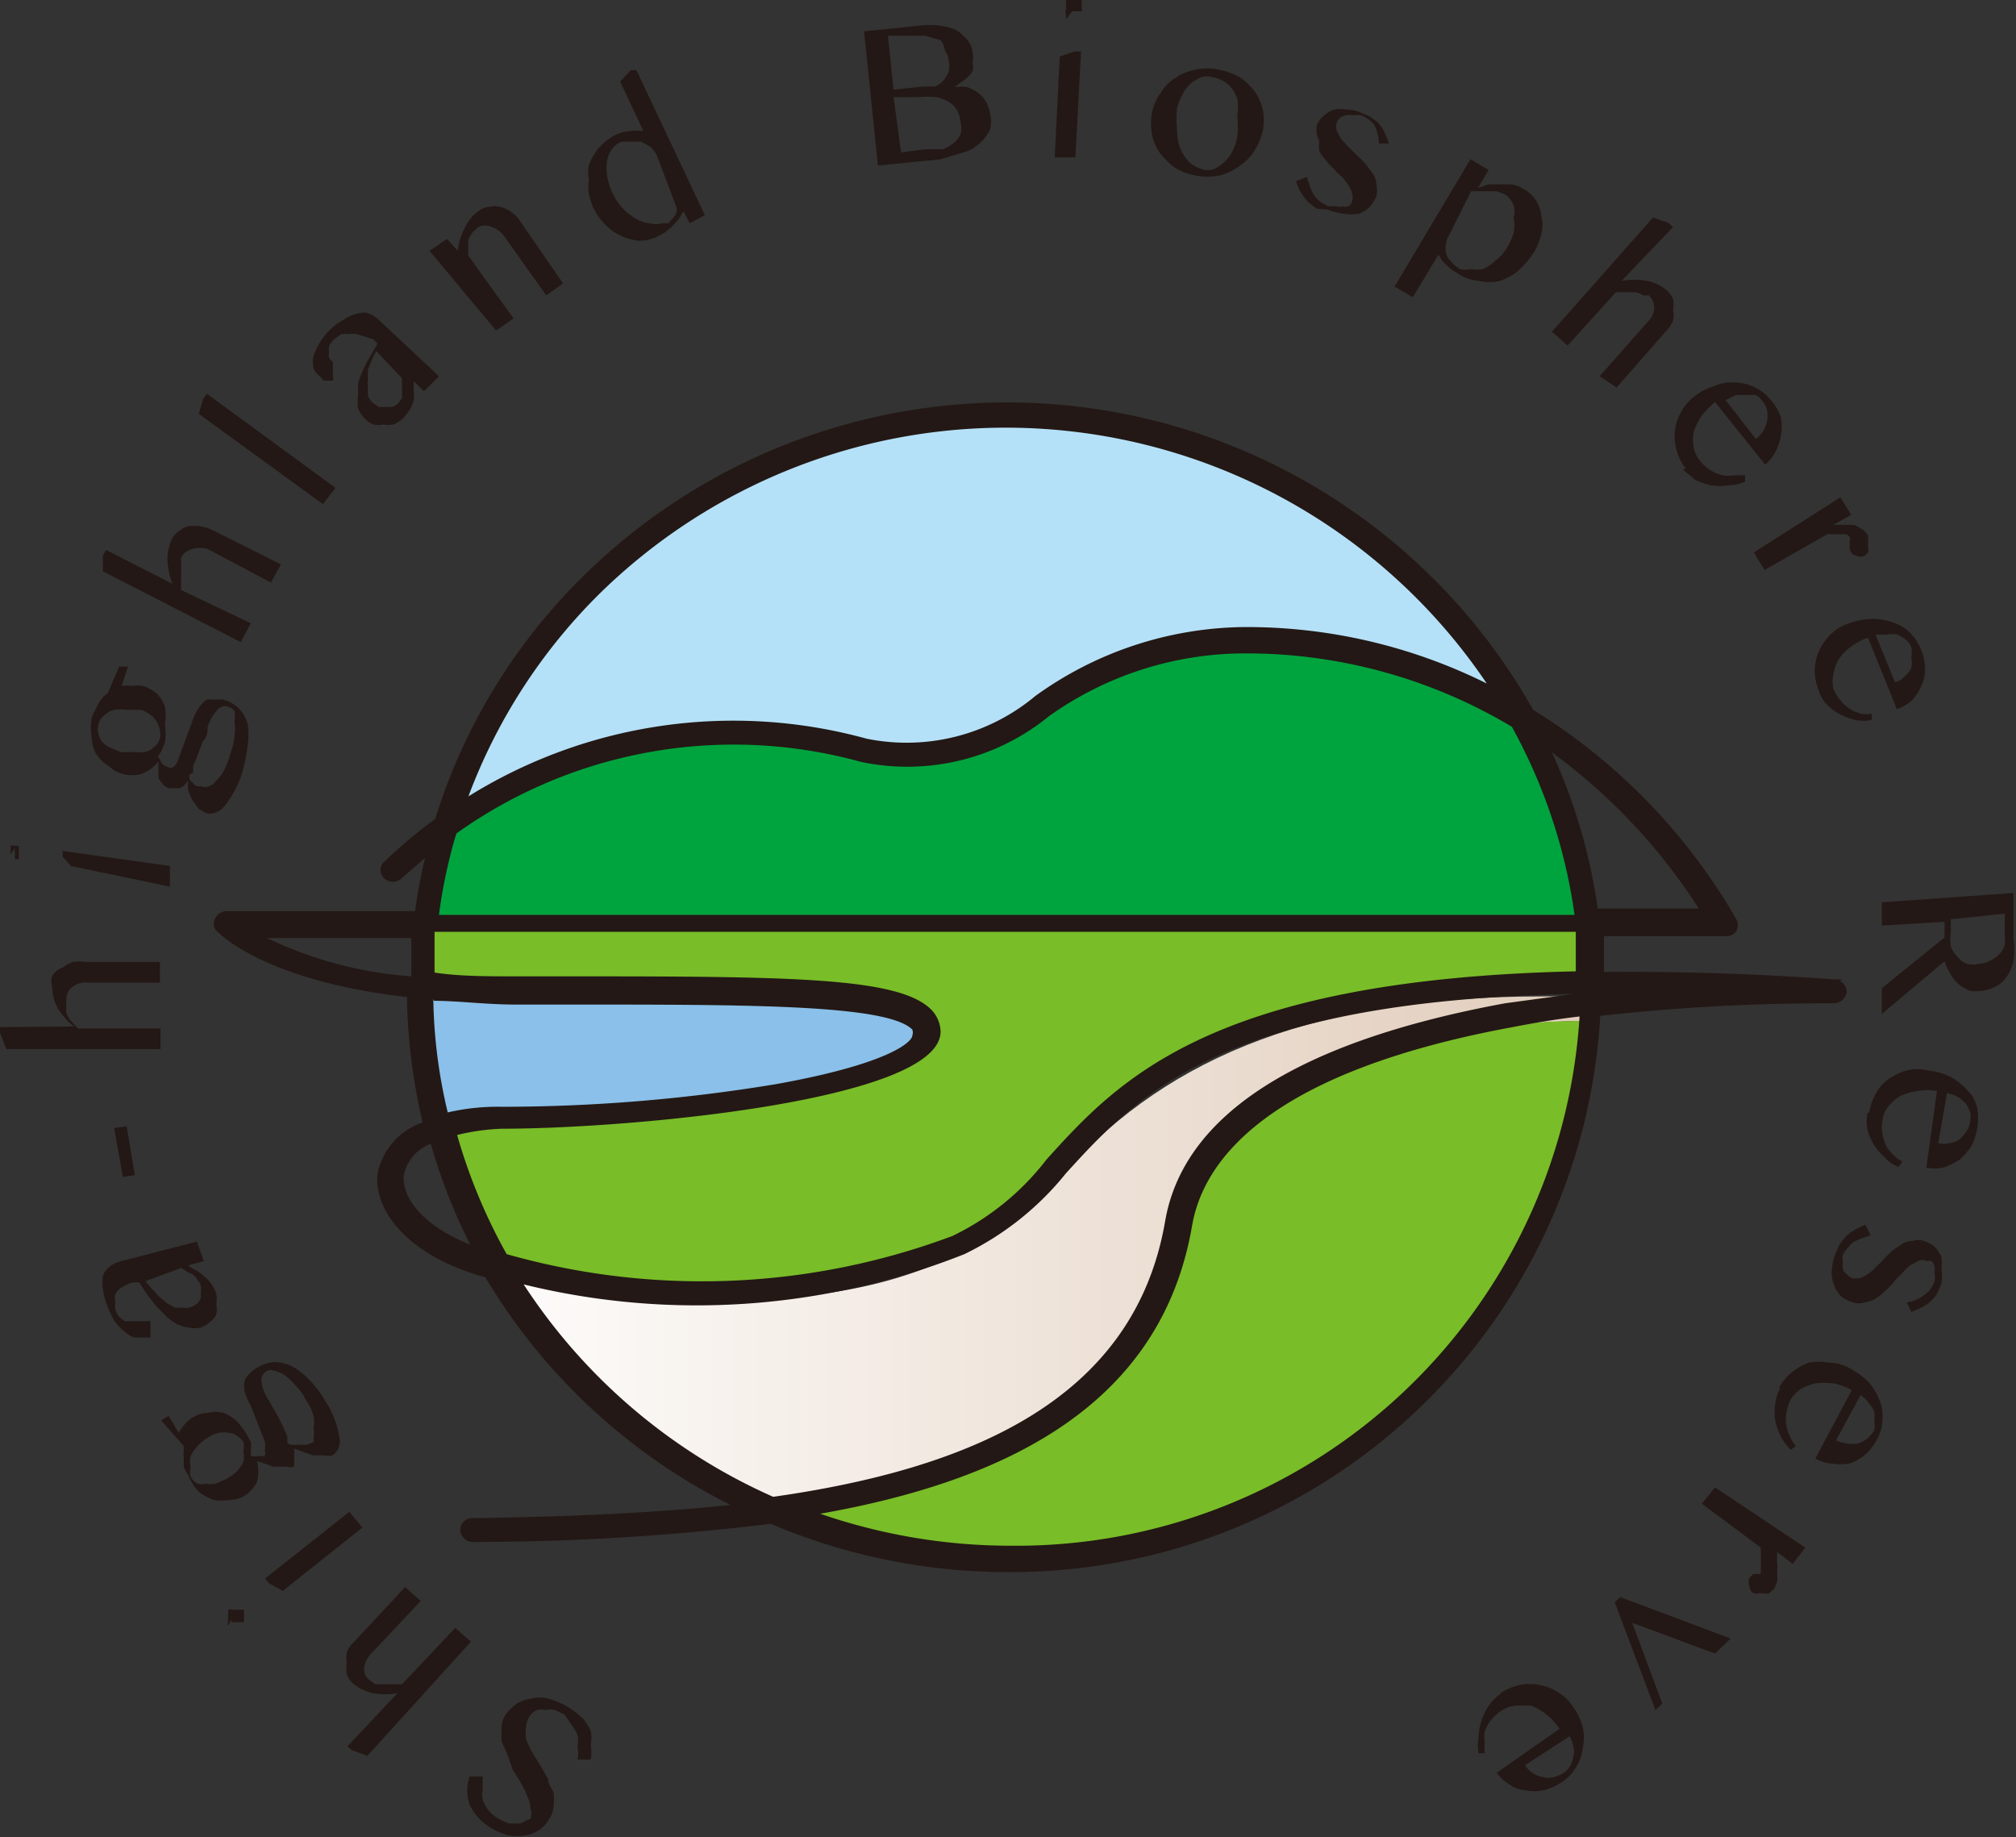 <svg xmlns="http://www.w3.org/2000/svg" xmlns:xlink="http://www.w3.org/1999/xlink" viewBox="0 0 32.15 29.3"><rect x="0" y="0" width="32.15" height="29.3" fill="#333333" stroke="none"/><defs><style>.cls-1{fill:none;}.cls-2{fill:#231815;}.cls-3{fill:#b5e1f8;}.cls-4{clip-path:url(#clip-path);}.cls-5{fill:url(#linear-gradient);}.cls-6{fill:#00a43e;}.cls-7{fill:#8ac0e9;}.cls-8{fill:#79bd28;}</style><clipPath id="clip-path"><path class="cls-1" d="M16.85,18.78c-2.37,2.71-6.66,1.93-8.82,1.43l-.12,0A9.34,9.34,0,0,0,12,24c3.62-.44,6.1-1.25,6.78-4.79.48-2.51,4.89-2.92,6.56-2.93,0-.13,0-.25,0-.39H24.6c-3.88,0-6.14,1.1-7.75,2.94"/></clipPath><linearGradient id="linear-gradient" x1="-609.95" y1="414.95" x2="-609.86" y2="414.95" gradientTransform="matrix(205.24, 0, 0, -205.24, 125193.38, 85185.01)" gradientUnits="userSpaceOnUse"><stop offset="0" stop-color="#fff"/><stop offset="1" stop-color="#e0cbb9"/></linearGradient></defs><g id="レイヤー_2" data-name="レイヤー 2"><g id="レイヤー_1-2" data-name="レイヤー 1"><path class="cls-2" d="M9,27.34l-.15-.07a.42.42,0,0,0-.16,0,.28.28,0,0,0-.13,0,.32.32,0,0,0-.12.11.34.34,0,0,0-.05.17.65.65,0,0,0,0,.19,2,2,0,0,0,.1.21l.13.21.12.21c0,.08.06.15.09.22a1.5,1.5,0,0,1,0,.22.46.46,0,0,1-.08.21.51.51,0,0,1-.38.25.71.71,0,0,1-.25,0,1,1,0,0,1-.29-.12.84.84,0,0,1-.34-.37.68.68,0,0,1,0-.45l.21,0a1.23,1.23,0,0,0,0,.2.37.37,0,0,0,0,.18.65.65,0,0,0,.09.16.51.51,0,0,0,.16.13.85.85,0,0,0,.17.08h.15a.22.22,0,0,0,.12-.05A.24.24,0,0,0,8.46,29a.23.23,0,0,0,0-.16.49.49,0,0,0-.05-.19,1.31,1.31,0,0,0-.1-.21,2.39,2.39,0,0,0-.13-.21L8.1,28,8,27.77a1.8,1.8,0,0,1,0-.22.36.36,0,0,1,.06-.2.77.77,0,0,1,.18-.18.52.52,0,0,1,.23-.08.54.54,0,0,1,.28,0,1.28,1.28,0,0,1,.54.31.76.76,0,0,1,.13.2.54.54,0,0,1,0,.22.65.65,0,0,1,0,.24l-.21,0a.47.47,0,0,0,0-.2.58.58,0,0,0,0-.19.69.69,0,0,0-.1-.17L9,27.34"/><path class="cls-2" d="M6.34,27a1.1,1.1,0,0,1-.41,0,.83.83,0,0,1-.31-.16.42.42,0,0,1-.09-.14.47.47,0,0,1,0-.17.61.61,0,0,1,0-.18.42.42,0,0,1,.11-.16l.82-.88.25.22-.79.84a.37.37,0,0,0-.11.23.2.2,0,0,0,.08.19l.1.07.12,0,.14,0h.16l.85-.9.25.22L5.86,28l-.25-.09-.07-.06Z"/><path class="cls-2" d="M3.64,25.93a.1.1,0,0,1,0-.07.15.15,0,0,1,0-.07.13.13,0,0,1,0-.06l0-.06a.08.08,0,0,1,.06,0h.07l.06,0,.06,0s0,0,0,.06a.25.25,0,0,1,0,.07s0,0,0,.07l0,0-.06,0H3.76l-.07,0,0-.05m.82-.45-.22-.12-.06-.08,1.34-1.06.21.25Z"/><path class="cls-2" d="M2.57,22.65l.12-.07.16.27a.71.71,0,0,1,.1-.14.45.45,0,0,1,.13-.11.55.55,0,0,1,.24-.07.52.52,0,0,1,.24,0,.65.65,0,0,1,.23.15A1.29,1.29,0,0,1,4,23a.37.37,0,0,1,0,.11l0,.11a.27.27,0,0,0,.12,0l.1,0a.11.11,0,0,0,0-.09.33.33,0,0,0,0-.15L4,22.42a1.07,1.07,0,0,1-.1-.23.5.5,0,0,1,0-.17A.31.31,0,0,1,4,21.89a.38.38,0,0,1,.12-.09.61.61,0,0,1,.26-.08.72.72,0,0,1,.28.07,1.24,1.24,0,0,1,.27.21,1.78,1.78,0,0,1,.25.33,1.46,1.46,0,0,1,.23.58.27.27,0,0,1-.11.3.28.28,0,0,1-.13,0H5l-.15-.05-.16-.06a.31.31,0,0,1,0,.09.27.27,0,0,1,0,.09l0,.06,0,.05a.18.18,0,0,1-.11,0H4.36l-.14-.05L4.1,23.3a.72.72,0,0,1,0,.33.58.58,0,0,1-.21.23.48.48,0,0,1-.24.06.67.67,0,0,1-.24,0,.8.8,0,0,1-.24-.13A.84.84,0,0,1,3,23.52a.54.54,0,0,1-.07-.13s0-.09,0-.13a.52.52,0,0,1,0-.11v-.09ZM3.88,23a.24.24,0,0,0-.1-.1.21.21,0,0,0-.13-.05.42.42,0,0,0-.16,0,.47.47,0,0,0-.15.06.74.74,0,0,0-.3.31.38.38,0,0,0,0,.17.38.38,0,0,0,0,.16.29.29,0,0,0,.11.11.22.22,0,0,0,.13,0,.47.47,0,0,0,.16,0l.16-.07a.83.83,0,0,0,.18-.13.44.44,0,0,0,.1-.15.35.35,0,0,0,0-.17.28.28,0,0,0,0-.15m.75.05.09,0h.17L5,23A.22.22,0,0,0,5,22.92a.32.32,0,0,0,0-.14.53.53,0,0,0,0-.2.81.81,0,0,0-.12-.25.92.92,0,0,0-.17-.24,1.2,1.2,0,0,0-.17-.16.52.52,0,0,0-.16-.07.16.16,0,0,0-.12,0,.17.17,0,0,0-.09.18.67.67,0,0,0,.11.28l.12.21.11.21.07.16a.8.8,0,0,1,0,.11"/><path class="cls-2" d="M3.14,19.8l.11.31L3,20.18a.57.57,0,0,0,.13.08.47.47,0,0,1,.12.09.57.57,0,0,1,.11.11.68.68,0,0,1,.09.17.55.55,0,0,1,0,.17.42.42,0,0,1,0,.16.29.29,0,0,1-.1.12.38.38,0,0,1-.15.09.46.46,0,0,1-.2,0,.7.7,0,0,1-.19-.06A.88.88,0,0,1,2.66,21l-.16-.16-.15-.19-.13-.2-.1,0a.78.78,0,0,0-.18.08.26.26,0,0,0-.1.11.2.2,0,0,0,0,.11.59.59,0,0,0,0,.13.32.32,0,0,0,.07.13l.08.06h.1l.09,0,.08,0h.08a.09.09,0,0,1,.06,0s0,0,0,.07,0,0,0,.07,0,0,0,.06l0,.06-.07,0H2.14a.54.54,0,0,1-.16-.1.87.87,0,0,1-.16-.17,1.75,1.75,0,0,1-.11-.24,1.08,1.08,0,0,1-.07-.27.64.64,0,0,1,0-.2.28.28,0,0,1,.1-.14.42.42,0,0,1,.16-.09Zm-.82.63.1.12.11.12.13.11.12.07a.43.43,0,0,0,.13,0,.25.25,0,0,0,.12,0,.31.31,0,0,0,.1-.05.28.28,0,0,0,.07-.09.42.42,0,0,0,0-.1.22.22,0,0,0,0-.11.2.2,0,0,0-.05-.09.27.27,0,0,0-.07-.08A.27.27,0,0,0,3,20.29l-.11-.07Z"/><polygon class="cls-2" points="1.82 17.99 2.02 17.96 2.15 18.74 1.96 18.77 1.82 17.99"/><path class="cls-2" d="M1.18,16.37a1.09,1.09,0,0,1-.27-.31.8.8,0,0,1-.08-.33.29.29,0,0,1,0-.16A.3.3,0,0,1,1,15.43a.61.61,0,0,1,.16-.09.64.64,0,0,1,.2,0H2.55v.33H1.4a.34.34,0,0,0-.26.08.24.24,0,0,0-.08.19.23.23,0,0,0,0,.11.37.37,0,0,0,0,.11.47.47,0,0,0,.07.12l.11.12H2.56v.33l-2.46,0L0,16.47v-.09Z"/><path class="cls-2" d="M.17,13.62a.14.14,0,0,1,0-.07l0-.06,0,0a.08.08,0,0,1,.07,0l.06,0,0,0,0,.06v.08a.25.25,0,0,1,0,.07l0,0-.06,0H.31s0,0-.07,0a.07.07,0,0,1,0-.05s0,0,0-.06a.09.09,0,0,1,0-.07m.89.29L1,13.66l0-.09,1.71.24,0,.33Z"/><path class="cls-2" d="M1.9,10.63l.14,0-.1.31a.57.57,0,0,1,.18,0,.47.47,0,0,1,.17,0,.72.72,0,0,1,.21.12.57.57,0,0,1,.13.21.77.77,0,0,1,0,.27,1.18,1.18,0,0,1,0,.31.73.73,0,0,0-.05.12l-.06.09.06.11a.24.24,0,0,0,.09.06.1.1,0,0,0,.1,0,.3.3,0,0,0,.08-.14l.21-.57a.82.82,0,0,1,.11-.23.51.51,0,0,1,.12-.13.33.33,0,0,1,.13,0,.39.39,0,0,1,.15,0,.54.54,0,0,1,.38.39,1.12,1.12,0,0,1,0,.33,2.45,2.45,0,0,1-.08.41,1.53,1.53,0,0,1-.28.55.3.3,0,0,1-.3.13l-.12-.07-.09-.12A1,1,0,0,1,3,12.6.94.94,0,0,1,3,12.45l-.06.07a.18.18,0,0,1-.07.05l-.07,0H2.7a.2.2,0,0,1-.09-.05l-.08-.1a.5.5,0,0,1,0-.13.8.8,0,0,1,0-.15.64.64,0,0,1-.27.2.55.55,0,0,1-.31,0,.48.48,0,0,1-.21-.12A.6.6,0,0,1,1.52,12a.66.66,0,0,1-.06-.25,1,1,0,0,1,0-.29.84.84,0,0,1,.06-.14l.06-.12.07-.09.07-.06Zm.65,1.15a.29.29,0,0,0,0-.13.39.39,0,0,0-.05-.14.35.35,0,0,0-.1-.11.53.53,0,0,0-.15-.08l-.23,0a.64.64,0,0,0-.2,0,.35.35,0,0,0-.16.09.24.24,0,0,0-.09.15.23.23,0,0,0,0,.14.31.31,0,0,0,.06.13.38.38,0,0,0,.12.09l.17.07a.78.78,0,0,0,.21,0,.58.58,0,0,0,.19,0,.29.29,0,0,0,.14-.08.23.23,0,0,0,.09-.14m.47.58s0,.05,0,.08l.06.06a.12.12,0,0,0,.07.05l.06,0a.17.17,0,0,0,.12,0,.24.24,0,0,0,.12-.09.74.74,0,0,0,.12-.16,1.28,1.28,0,0,0,.1-.26,1.21,1.21,0,0,0,.07-.29.88.88,0,0,0,0-.23.69.69,0,0,0,0-.17.23.23,0,0,0-.1-.07.16.16,0,0,0-.18.06.68.68,0,0,0-.15.27c0,.07,0,.15-.08.23a1.8,1.8,0,0,1-.08.21,1,1,0,0,1-.07.17l0,.11"/><path class="cls-2" d="M2.75,9.31a1.18,1.18,0,0,1-.08-.39.74.74,0,0,1,.08-.34.34.34,0,0,1,.12-.12A.39.39,0,0,1,3,8.39h.18a.76.76,0,0,1,.2.06L4.48,9l-.16.29-1-.53a.38.38,0,0,0-.26,0,.25.25,0,0,0-.17.13.3.3,0,0,0,0,.1s0,.08,0,.13a.66.66,0,0,0,0,.14.83.83,0,0,0,0,.15L4,9.94l-.16.3L1.64,9.11l0-.25.05-.09Z"/><polygon class="cls-2" points="5.35 7.78 5.15 8.04 3.17 6.6 3.24 6.36 3.3 6.28 5.35 7.78"/><path class="cls-2" d="M7,6l-.24.24-.16-.16a.78.78,0,0,0,0,.14.8.8,0,0,1,0,.15.47.47,0,0,1-.06.15.72.72,0,0,1-.11.15.65.65,0,0,1-.15.1.45.45,0,0,1-.16,0,.41.41,0,0,1-.16,0,.42.42,0,0,1-.14-.09.55.55,0,0,1-.11-.17.58.58,0,0,1,0-.19c0-.06,0-.13,0-.21a1.8,1.8,0,0,1,.08-.21,2.12,2.12,0,0,1,.11-.21l.12-.21-.07-.07L5.7,5.33a.37.37,0,0,0-.14,0,.25.25,0,0,0-.12,0l-.11.08a.33.33,0,0,0-.08.11.2.2,0,0,0,0,.1.14.14,0,0,0,0,.09l.06.07,0,.06,0,.07V6a.18.18,0,0,1,0,.07l-.06,0H5.23l-.07,0L5.1,6A.28.28,0,0,1,5,5.87a.43.43,0,0,1,0-.19,1.13,1.13,0,0,1,.09-.2,1.16,1.16,0,0,1,.16-.21,1,1,0,0,1,.23-.17A.56.56,0,0,1,5.71,5a.25.25,0,0,1,.17,0,.54.54,0,0,1,.16.1ZM6,5.6l-.07.14-.06.15a.75.75,0,0,0,0,.16.36.36,0,0,0,0,.14.53.53,0,0,0,0,.13.36.36,0,0,0,.07.1l.1.07.11,0h.1a.21.21,0,0,0,.1-.06l.06-.08a.42.42,0,0,0,0-.1l0-.11s0-.08,0-.11Z"/><path class="cls-2" d="M6.85,4l.28-.19L7.3,4a1,1,0,0,1,.12-.38.63.63,0,0,1,.22-.26.27.27,0,0,1,.16-.06.37.37,0,0,1,.18,0,.44.44,0,0,1,.17.08.47.47,0,0,1,.14.14l.69,1-.27.19-.66-.93a.42.42,0,0,0-.21-.16.25.25,0,0,0-.21,0l-.09.08-.07.11a.5.5,0,0,0,0,.13.57.57,0,0,0,0,.14l.72,1-.28.19Z"/><path class="cls-2" d="M10.9,3.37l-.08.13-.11.12-.11.09-.13.07a.71.71,0,0,1-.28.06,1,1,0,0,1-.29-.08.83.83,0,0,1-.25-.18,1,1,0,0,1-.19-.27,1.42,1.42,0,0,1-.07-.22.81.81,0,0,1,0-.22.64.64,0,0,1,0-.23.75.75,0,0,1,.1-.2.8.8,0,0,1,.15-.17.86.86,0,0,1,.2-.13.63.63,0,0,1,.22-.05.69.69,0,0,1,.2,0l-.37-.79.17-.18.09,0,1.09,2.31L11,3.56Zm-.42-.88a.53.53,0,0,0-.11-.15l-.14-.08-.16,0-.16,0a.35.35,0,0,0-.15.12.47.47,0,0,0-.08.19.88.88,0,0,0,0,.23,1,1,0,0,0,.08.26.89.89,0,0,0,.16.25.83.83,0,0,0,.21.17.49.49,0,0,0,.22.08.36.36,0,0,0,.21,0l.1,0,.07-.08a.35.35,0,0,0,.06-.09.3.3,0,0,0,0-.08Z"/><path class="cls-2" d="M13.78.5l.88-.09a1.19,1.19,0,0,1,.33,0,.89.89,0,0,1,.26.07.93.93,0,0,1,.18.16.36.36,0,0,1,.08.2.43.43,0,0,1,0,.16.39.39,0,0,1,0,.14.6.6,0,0,1-.11.12l-.18.13h0a.66.66,0,0,1,.21,0,.77.77,0,0,1,.18.1.53.53,0,0,1,.12.14.7.7,0,0,1,.06.19.47.47,0,0,1,0,.24.66.66,0,0,1-.14.2.71.71,0,0,1-.22.15L15,2.54l-1,.1Zm.47.93.47-.05.19,0a.39.39,0,0,0,.14-.1.64.64,0,0,0,.08-.14.47.47,0,0,0,0-.17.31.31,0,0,0-.06-.16A.34.34,0,0,0,15,.64L14.75.57h-.28l-.31,0Zm.12,1,.39-.05.28,0a.61.61,0,0,0,.18-.11.33.33,0,0,0,.1-.14.32.32,0,0,0,0-.17.59.59,0,0,0-.05-.19.43.43,0,0,0-.13-.14.76.76,0,0,0-.2-.08,1.6,1.6,0,0,0-.31,0l-.38,0Z"/><path class="cls-2" d="M16.9.9l.24-.08h.1l-.09,1.69-.33,0Zm.21-.9h.08l.06,0,0,.05s0,0,0,.06a.64.64,0,0,1,0,.07l-.05,0-.06,0H17.1L17,.31,17,.27a.09.09,0,0,1,0-.05.08.08,0,0,1,0-.07.14.14,0,0,1,0-.06L17,0A.07.07,0,0,1,17,0h.07"/><path class="cls-2" d="M19.07,2.8a.93.93,0,0,1-.34-.13,1.36,1.36,0,0,1-.24-.24.81.81,0,0,1-.12-.29,1,1,0,0,1,0-.34.84.84,0,0,1,.14-.32.69.69,0,0,1,.24-.24.83.83,0,0,1,.32-.13.88.88,0,0,1,.36,0,1.14,1.14,0,0,1,.34.12,1.06,1.06,0,0,1,.24.23.81.81,0,0,1,.13.3.86.86,0,0,1,0,.32,1,1,0,0,1-.14.33.85.85,0,0,1-.25.25.87.87,0,0,1-.31.14.93.93,0,0,1-.37,0m.09-.1a.41.41,0,0,0,.19,0,.62.62,0,0,0,.17-.11.59.59,0,0,0,.13-.17.9.9,0,0,0,.08-.23,1.29,1.29,0,0,0,0-.33.85.85,0,0,0,0-.29.55.55,0,0,0-.14-.22.52.52,0,0,0-.26-.12.32.32,0,0,0-.17,0,.59.59,0,0,0-.17.1.7.7,0,0,0-.13.17.92.92,0,0,0-.09.23,2,2,0,0,0,0,.34.84.84,0,0,0,.05.29.69.69,0,0,0,.14.22.46.46,0,0,0,.23.12"/><path class="cls-2" d="M21.17,3.29l.13,0a.2.2,0,0,0,.11,0,.13.13,0,0,0,.09,0,.13.13,0,0,0,.06-.07.23.23,0,0,0,0-.14.38.38,0,0,0-.06-.13,1.13,1.13,0,0,0-.1-.13.8.8,0,0,1-.13-.13.86.86,0,0,1-.13-.14.71.71,0,0,1-.1-.14.53.53,0,0,1,0-.17A.33.33,0,0,1,21,2a.33.33,0,0,1,.11-.15.44.44,0,0,1,.16-.1.47.47,0,0,1,.21,0,.5.5,0,0,1,.23.05l.14.06.12.09a.71.71,0,0,1,.1.14,1.38,1.38,0,0,1,.08.2l-.16,0A.71.71,0,0,0,21.92,2a.44.44,0,0,0-.22-.16.27.27,0,0,0-.12,0,.25.25,0,0,0-.12,0,.18.18,0,0,0-.14.11.23.23,0,0,0,0,.14l.07.13.12.13a1.85,1.85,0,0,1,.14.14.93.93,0,0,1,.14.14l.11.15a.34.34,0,0,1,.05.17.39.39,0,0,1,0,.18.5.5,0,0,1-.11.17.45.45,0,0,1-.17.11.8.8,0,0,1-.23,0,1.14,1.14,0,0,1-.28-.07L21,3.33l-.13-.1a.85.85,0,0,1-.11-.14.61.61,0,0,1-.09-.2l.17-.07.06.18a.54.54,0,0,0,.07.13.38.38,0,0,0,.09.09l.12.07"/><path class="cls-2" d="M23.45,2.54l.29.17L23.57,3l.16-.06.18,0h.19a.49.49,0,0,1,.19.07.55.55,0,0,1,.29.43.57.57,0,0,1,0,.29,1.08,1.08,0,0,1-.11.28,1.53,1.53,0,0,1-.25.3.92.92,0,0,1-.3.17.73.73,0,0,1-.33,0,.72.72,0,0,1-.33-.11l-.11-.07-.09-.08L23,4.16l-.06-.1-.41.68-.29-.17Zm-.34,1.21a.34.34,0,0,0-.05.14.32.32,0,0,0,0,.14.29.29,0,0,0,.08.14.55.55,0,0,0,.14.12.37.37,0,0,0,.18,0,.43.43,0,0,0,.19,0,.59.59,0,0,0,.19-.13A.6.6,0,0,0,24,4a1.09,1.09,0,0,0,.14-.29.75.75,0,0,0,0-.24.36.36,0,0,0,0-.19A.4.4,0,0,0,24,3.1l-.13-.05h-.14l-.14,0-.13,0Z"/><path class="cls-2" d="M25.86,4.48a1.1,1.1,0,0,1,.41,0,.69.69,0,0,1,.31.15.36.36,0,0,1,.1.14.43.43,0,0,1,0,.17.38.38,0,0,1,0,.17.45.45,0,0,1-.11.17l-.79.9L25.51,6l.76-.86a.33.33,0,0,0,.11-.24.25.25,0,0,0-.09-.19l-.09,0a.29.29,0,0,0-.13-.05l-.14,0h-.16L25,5.51l-.25-.22,1.61-1.82.24.08.08.07Z"/><path class="cls-2" d="M26.89,7.48a.84.84,0,0,1-.18-.6.75.75,0,0,1,.09-.29A.72.72,0,0,1,27,6.34a.89.89,0,0,1,.33-.18.68.68,0,0,1,.34-.06.77.77,0,0,1,.58.29.73.73,0,0,1,.15.27.67.67,0,0,1,0,.28.73.73,0,0,1-.08.25.62.62,0,0,1-.17.22l-.8-1a1.56,1.56,0,0,0-.22.23,1.13,1.13,0,0,0-.12.25.71.71,0,0,0,0,.25.51.51,0,0,0,.11.22.7.7,0,0,0,.16.14.64.64,0,0,0,.19.08.63.63,0,0,0,.19,0l.17,0,0,.1a.66.66,0,0,1-.27.06.82.82,0,0,1-.27,0,1.14,1.14,0,0,1-.26-.09l-.2-.17M28,7a.37.37,0,0,0,.12-.13.52.52,0,0,0,.06-.16.5.5,0,0,0,0-.17.37.37,0,0,0-.08-.15A.27.27,0,0,0,28,6.3l-.15,0-.17,0-.16.08Z"/><path class="cls-2" d="M29.35,7.93l.17.28-.28.16.17,0,.16,0,.13.07a.41.41,0,0,1,.09.1.3.3,0,0,1,0,.1v.09a.13.13,0,0,1,0,.08l-.05.05a.14.14,0,0,1-.14,0s-.07,0-.1-.1a.2.2,0,0,1,0-.08.17.17,0,0,1,0-.07V8.63a.09.09,0,0,0,0-.06.12.12,0,0,0-.05-.05l-.08,0-.11,0h-.12l-1,.57-.17-.28Z"/><path class="cls-2" d="M29,11a.85.85,0,0,1-.06-.31.82.82,0,0,1,.07-.31.85.85,0,0,1,.17-.25.75.75,0,0,1,.28-.18,1.23,1.23,0,0,1,.37-.08,1,1,0,0,1,.34.05.71.71,0,0,1,.28.16.81.81,0,0,1,.19.29.8.8,0,0,1,.06.3.6.6,0,0,1-.06.27.83.83,0,0,1-.15.23.72.72,0,0,1-.24.14l-.46-1.14a.94.94,0,0,0-.28.15.72.72,0,0,0-.19.2.63.63,0,0,0-.08.23.48.48,0,0,0,0,.24.78.78,0,0,0,.11.18.7.7,0,0,0,.16.14.51.51,0,0,0,.17.07.35.35,0,0,0,.17,0v.1a.62.62,0,0,1-.27,0,1.17,1.17,0,0,1-.26-.1.87.87,0,0,1-.21-.17A.64.64,0,0,1,29,11m1.22-.12a.29.29,0,0,0,.16-.1.32.32,0,0,0,.1-.13.42.42,0,0,0,0-.16.51.51,0,0,0,0-.17.27.27,0,0,0-.09-.12.57.57,0,0,0-.13-.08.47.47,0,0,0-.17,0l-.18,0Z"/><path class="cls-2" d="M32.11,14.24l0,.74a1.3,1.3,0,0,1,0,.35.82.82,0,0,1-.11.25.49.49,0,0,1-.17.15.56.56,0,0,1-.23.07.58.58,0,0,1-.19,0,1,1,0,0,1-.17-.1.7.7,0,0,1-.13-.16,1,1,0,0,1-.1-.21l-1,.84,0-.41,1-.81,0-.25-1,.06,0-.37Zm-1,.42,0,.21a.72.72,0,0,0,0,.22.42.42,0,0,0,.11.17.33.33,0,0,0,.15.11.45.45,0,0,0,.2,0,.48.48,0,0,0,.17-.05.5.5,0,0,0,.14-.1.38.38,0,0,0,.09-.15,1.1,1.1,0,0,0,0-.18l0-.32Z"/><path class="cls-2" d="M29.81,17.74a.89.89,0,0,1,.11-.31.66.66,0,0,1,.21-.23.9.9,0,0,1,.28-.13.72.72,0,0,1,.33,0,1.07,1.07,0,0,1,.36.1,1,1,0,0,1,.27.21.61.61,0,0,1,.16.28.94.94,0,0,1,0,.34.91.91,0,0,1-.1.29,1,1,0,0,1-.19.21,1,1,0,0,1-.25.12.62.62,0,0,1-.27,0l.17-1.22a.86.86,0,0,0-.32,0,1.07,1.07,0,0,0-.27.08.77.77,0,0,0-.19.17.43.43,0,0,0-.09.22.5.5,0,0,0,0,.21.6.6,0,0,0,.06.19.44.44,0,0,0,.12.15.33.33,0,0,0,.14.1l-.06.09a.54.54,0,0,1-.22-.15.91.91,0,0,1-.18-.21,1,1,0,0,1-.1-.24.77.77,0,0,1,0-.26m1.13.48a.37.37,0,0,0,.18,0,.44.44,0,0,0,.16-.06.69.69,0,0,0,.11-.13.38.38,0,0,0,.06-.16.32.32,0,0,0,0-.14.61.61,0,0,0-.07-.14.69.69,0,0,0-.13-.11,1.15,1.15,0,0,0-.17-.06Z"/><path class="cls-2" d="M29.39,20a.3.3,0,0,0,0,.13.36.36,0,0,0,0,.11.16.16,0,0,0,.06.08.24.24,0,0,0,.08.06.33.33,0,0,0,.14,0,.56.56,0,0,0,.13-.07.6.6,0,0,0,.12-.11,1.59,1.59,0,0,0,.13-.13l.13-.13.15-.1a.34.34,0,0,1,.17-.05.29.29,0,0,1,.18,0,.46.46,0,0,1,.17.09.57.57,0,0,1,.11.16.65.65,0,0,1,0,.2.66.66,0,0,1,0,.23l-.06.14a.38.38,0,0,1-.09.12.45.45,0,0,1-.13.1.93.93,0,0,1-.2.09l-.07-.15a.6.6,0,0,0,.29-.13.39.39,0,0,0,.15-.21.3.3,0,0,0,0-.13.37.37,0,0,0,0-.11.14.14,0,0,0-.05-.08.18.18,0,0,0-.07,0,.17.17,0,0,0-.14,0l-.13.07a.8.8,0,0,0-.13.13.86.86,0,0,0-.13.14,1.85,1.85,0,0,1-.14.14.79.79,0,0,1-.15.12.49.49,0,0,1-.17.06.32.32,0,0,1-.19,0,.61.61,0,0,1-.18-.09.42.42,0,0,1-.11-.16.54.54,0,0,1-.05-.22,1,1,0,0,1,.05-.28l.06-.14a.6.6,0,0,1,.09-.13.53.53,0,0,1,.14-.12,1.24,1.24,0,0,1,.2-.1l.08.17-.17.06a.47.47,0,0,0-.14.08l-.08.09a.75.75,0,0,0-.07.12"/><path class="cls-2" d="M28.37,22.13a.88.88,0,0,1,.48-.4.82.82,0,0,1,.31,0,.69.69,0,0,1,.32.08,1.44,1.44,0,0,1,.31.22,1,1,0,0,1,.18.29.68.68,0,0,1,.05.32.65.65,0,0,1-.09.32.78.78,0,0,1-.19.24.69.69,0,0,1-.25.14.86.86,0,0,1-.28,0,.61.61,0,0,1-.26-.08l.58-1.09a.91.91,0,0,0-.3-.11,1.34,1.34,0,0,0-.28,0,.92.92,0,0,0-.23.09.58.58,0,0,0-.17.18.76.76,0,0,0-.06.2.5.5,0,0,0,0,.21.64.64,0,0,0,.06.18.67.67,0,0,0,.09.14l-.08.06a.83.83,0,0,1-.16-.21,1.14,1.14,0,0,1-.09-.26.76.76,0,0,1,0-.26.67.67,0,0,1,.08-.25m.89.83a.61.61,0,0,0,.18.05.5.5,0,0,0,.17,0,.55.55,0,0,0,.15-.08.69.69,0,0,0,.11-.13.4.4,0,0,0,0-.15.77.77,0,0,0,0-.15.55.55,0,0,0-.09-.14.5.5,0,0,0-.13-.12Z"/><path class="cls-2" d="M28.79,24.68l-.2.26-.25-.19c0,.05,0,.11,0,.16a1,1,0,0,1,0,.16.77.77,0,0,1,0,.15.61.61,0,0,1-.05.12l-.08.07a.32.32,0,0,1-.09,0h-.08a.15.15,0,0,1-.07,0,.13.13,0,0,1-.07-.11.2.2,0,0,1,0-.14l.06-.06.06,0,.06,0,0-.05,0-.07a.25.25,0,0,0,0-.08.52.52,0,0,0,0-.11s0-.07,0-.11l-.94-.7.21-.26Z"/><polygon class="cls-2" points="27.35 26.37 26.03 25.88 26.51 27.17 26.4 27.27 25.75 25.55 25.84 25.47 27.6 26.13 27.35 26.37"/><path class="cls-2" d="M23.93,27a.93.93,0,0,1,.31-.13.81.81,0,0,1,.31,0,.79.79,0,0,1,.3.12.69.69,0,0,1,.23.22,1,1,0,0,1,.16.33.8.8,0,0,1,0,.34.72.72,0,0,1-.11.31.69.69,0,0,1-.24.24.85.85,0,0,1-.28.12.71.71,0,0,1-.29,0,.52.52,0,0,1-.26-.1.65.65,0,0,1-.19-.18l1-.7a.93.93,0,0,0-.21-.23,1,1,0,0,0-.24-.14l-.25,0a.54.54,0,0,0-.24.09.67.67,0,0,0-.15.14.54.54,0,0,0-.1.18.39.39,0,0,0,0,.18.47.47,0,0,0,0,.17l-.1,0a.75.75,0,0,1,0-.26.86.86,0,0,1,.05-.27.9.9,0,0,1,.12-.24.77.77,0,0,1,.18-.18m.39,1.14a.4.4,0,0,0,.13.13.44.44,0,0,0,.16.06.32.32,0,0,0,.17,0,.56.56,0,0,0,.16-.07.36.36,0,0,0,.1-.11.58.58,0,0,0,.05-.14.33.33,0,0,0,0-.17.44.44,0,0,0-.06-.16Z"/><path class="cls-3" d="M13.78,12c2.39.57,3-1.78,6-1.78a8.43,8.43,0,0,1,4.43,1.22A9.4,9.4,0,0,0,7.11,13.17,7.81,7.81,0,0,1,13.78,12"/><g class="cls-4"><rect class="cls-5" x="7.91" y="15.84" width="17.45" height="8.12"/></g><path class="cls-6" d="M24.25,11.41a8.43,8.43,0,0,0-4.43-1.22c-3,0-3.65,2.35-6,1.78a7.81,7.81,0,0,0-6.67,1.2,9.78,9.78,0,0,0-.32,1.54H25.31a6.19,6.19,0,0,0-1.06-3.3"/><path class="cls-7" d="M14.81,16.48c0-.76-2.68-.75-6.56-.75a11.46,11.46,0,0,1-1.51-.09v.1A8.86,8.86,0,0,0,7,18a2.85,2.85,0,0,1,1-.16c2.81,0,6.78-.6,6.78-1.36"/><path class="cls-8" d="M16.85,18.78c1.72-2,4.16-3.08,8.52-2.93v-.11a8.89,8.89,0,0,0-.06-1H6.79c0,.31,0,.62,0,.93a11.46,11.46,0,0,0,1.51.09c3.88,0,6.56,0,6.56.75s-4,1.36-6.78,1.36A2.85,2.85,0,0,0,7,18a9.43,9.43,0,0,0,.89,2.17l.12,0c2.16.5,6.45,1.28,8.82-1.43"/><path class="cls-8" d="M18.79,19.17C18.11,22.71,15.63,23.52,12,24a9.53,9.53,0,0,0,4,.9,9.24,9.24,0,0,0,9.31-8.62c-1.68,0-6.09.42-6.57,2.93"/><path class="cls-2" d="M29.38,15.62a.29.29,0,0,0-.1,0h0c-1.39-.1-2.62-.13-3.7-.12,0-.19,0-.38,0-.57h1.95a.19.19,0,0,0,.16-.08.21.21,0,0,0,0-.19,9.47,9.47,0,0,0-3.24-3.34A9.63,9.63,0,0,0,9.33,9.16a9.29,9.29,0,0,0-2.39,3.9,8.07,8.07,0,0,0-.81.68.18.18,0,0,0,0,.27.2.2,0,0,0,.27,0l.38-.33a8,8,0,0,0-.16.85h-3a.21.21,0,0,0-.18.1.18.18,0,0,0,0,.2s.69.8,3.05,1.07a9.24,9.24,0,0,0,.25,2,1.09,1.09,0,0,0-.72.82c-.06.56.45,1.3,1.72,1.65A9.51,9.51,0,0,0,11.65,24c-1.33.14-2.74.19-4.12.21a.19.19,0,0,0-.19.19.2.2,0,0,0,.2.19h0a38.84,38.84,0,0,0,4.75-.29,9.64,9.64,0,0,0,3.76.77h0a9.41,9.41,0,0,0,9.47-8.87A32.68,32.68,0,0,1,29.24,16h0a.21.21,0,0,0,.21-.18.21.21,0,0,0-.11-.18m-4.21-.15c-5.83.13-7.3,1.74-8.44,3a4.19,4.19,0,0,1-1.5,1.22A11.4,11.4,0,0,1,8.08,20h0a8.85,8.85,0,0,1-.79-1.9A3.5,3.5,0,0,1,8,18c2.05,0,7-.45,7-1.55a.52.52,0,0,0-.16-.36c-.52-.5-2.2-.52-5.67-.52H8.25c-.49,0-.92,0-1.32-.06,0-.22,0-.43,0-.65H25.13c0,.19,0,.38,0,.57m2-.94H25.48A9,9,0,0,0,24.75,12a9.25,9.25,0,0,1,2.38,2.55M9.6,9.43A9.25,9.25,0,0,1,23.71,10.9a8.59,8.59,0,0,0-3.89-.9,5.78,5.78,0,0,0-3.31,1.1,3.2,3.2,0,0,1-2.69.68,8,8,0,0,0-6.35.92A8.94,8.94,0,0,1,9.6,9.43M7.28,13.29a7.61,7.61,0,0,1,6.45-1.14,3.57,3.57,0,0,0,3-.73,5.39,5.39,0,0,1,3.1-1,8.25,8.25,0,0,1,4.28,1.17,8.66,8.66,0,0,1,1,3H7a8.26,8.26,0,0,1,.26-1.24m-.7,1.61c0,.21,0,.41,0,.61a6.35,6.35,0,0,1-2.3-.61Zm.36,1c.39,0,.82.06,1.31.06h.93c2.78,0,5,0,5.39.4a.14.14,0,0,1,0,.09c0,.11-.39.46-2.18.78A26.78,26.78,0,0,1,8,17.65a3.55,3.55,0,0,0-.86.09,8.23,8.23,0,0,1-.23-1.81m-.47,2.81a.68.68,0,0,1,.43-.5,9,9,0,0,0,.63,1.61c-.75-.3-1.1-.75-1.06-1.11m1.86,1.73A11.56,11.56,0,0,0,15.38,20,4.71,4.71,0,0,0,17,18.71c1.14-1.25,2.51-2.75,8.1-2.86L24,16c-3.31.61-5.13,1.78-5.42,3.48-.49,2.83-3.08,3.94-6.25,4.39a9.19,9.19,0,0,1-4-3.42m7.75,4.2h0a9.31,9.31,0,0,1-3-.51c3-.53,5.44-1.75,5.93-4.59.18-1.05,1.21-2.45,5.11-3.17.36-.07.72-.13,1.07-.17a9,9,0,0,1-9.08,8.44"/></g></g></svg>
